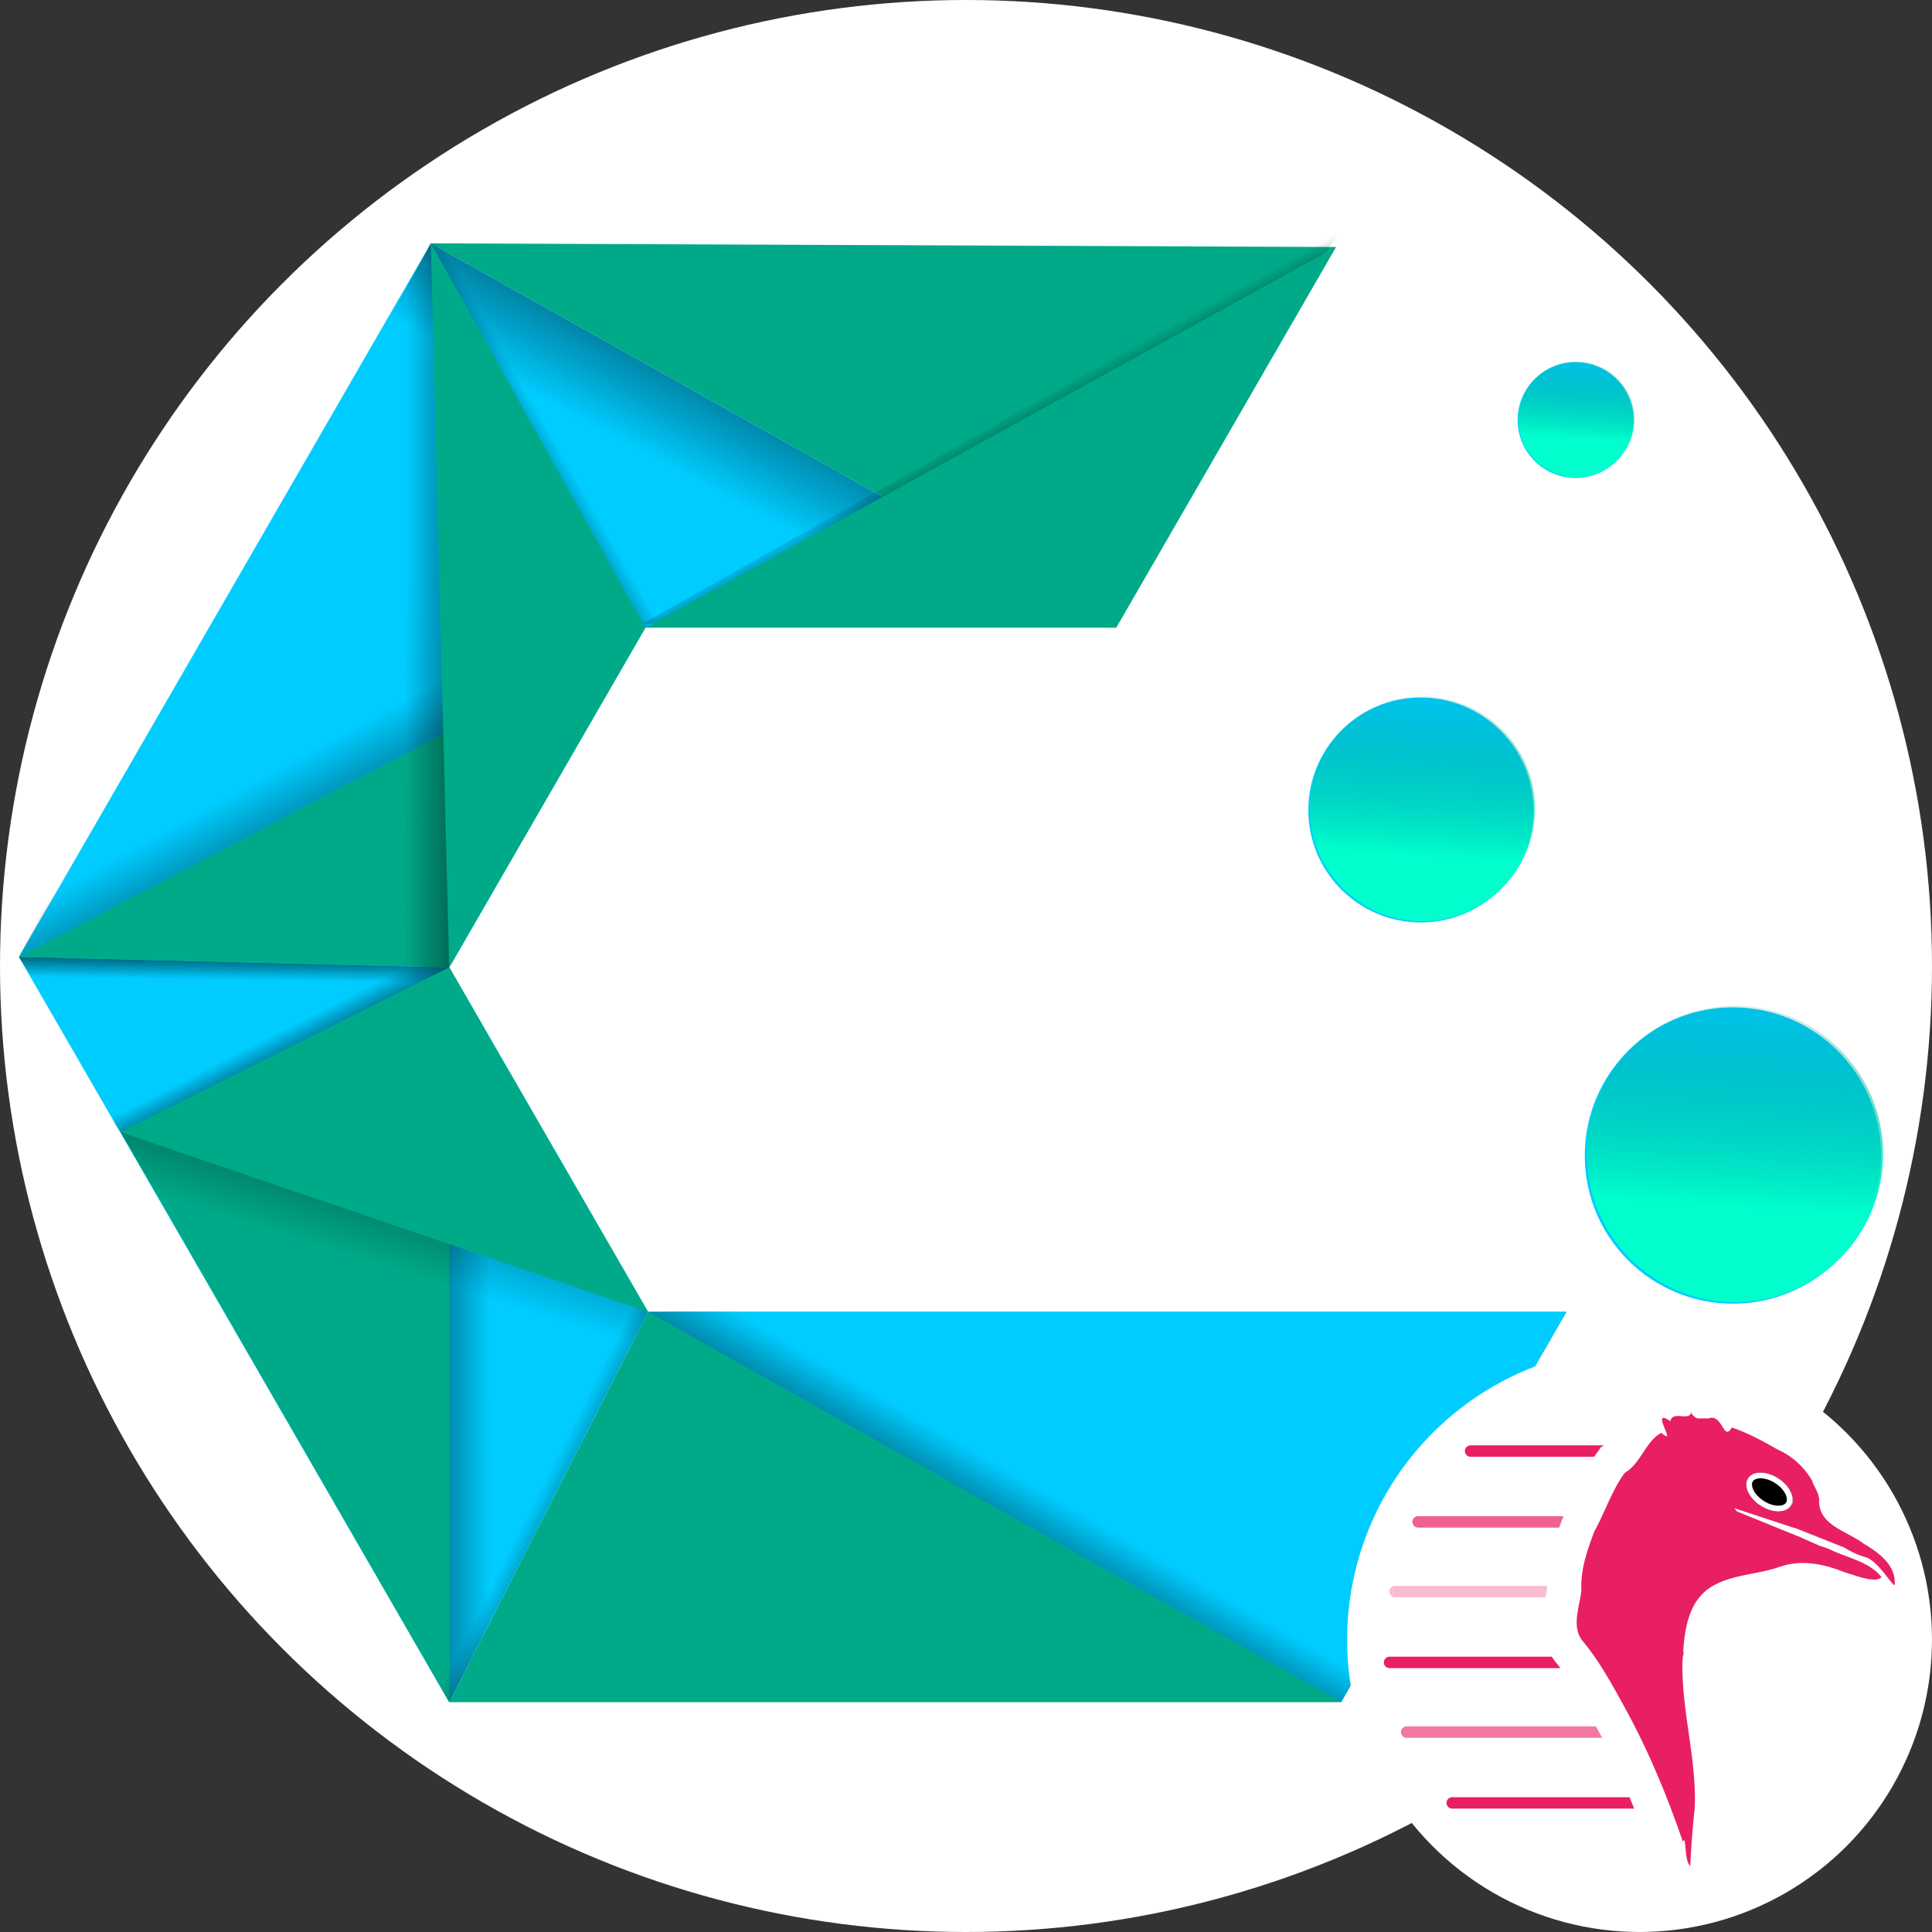 <svg xmlns="http://www.w3.org/2000/svg" xmlns:xlink="http://www.w3.org/1999/xlink" width="512" height="512"><rect width="100%" height="100%" fill="#333333" stroke="none"/><defs><linearGradient xlink:href="#a" id="d" x1="237.186" x2="237.072" y1="296.2" y2="304.08" gradientTransform="translate(-232.187 -115.547) scale(1.234)" gradientUnits="userSpaceOnUse"/><linearGradient id="a"><stop offset="0" style="stop-color:#001313;stop-opacity:1"/><stop offset="1" style="stop-color:#001313;stop-opacity:0"/></linearGradient><linearGradient xlink:href="#b" id="e" x1="994.809" x2="982.344" y1="1533.278" y2="1556.765" gradientTransform="translate(-2099.423 -3485.723) scale(2.319)" gradientUnits="userSpaceOnUse"/><linearGradient id="b"><stop offset="0" style="stop-color:#020202;stop-opacity:1"/><stop offset="1" style="stop-color:#020202;stop-opacity:0"/></linearGradient><linearGradient xlink:href="#b" id="f" x1="1022.515" x2="1018.597" y1="1582.428" y2="1575.638" gradientTransform="matrix(2.381 0 0 2.259 -2178.269 -3438.755)" gradientUnits="userSpaceOnUse"/><linearGradient xlink:href="#b" id="g" x1="940.433" x2="930.589" y1="1612.467" y2="1594.47" gradientTransform="translate(-2099.423 -3485.723) scale(2.319)" gradientUnits="userSpaceOnUse"/><linearGradient xlink:href="#b" id="h" x1="965.605" x2="951.661" y1="1571.427" y2="1571.345" gradientTransform="translate(-2099.423 -3485.723) scale(2.319)" gradientUnits="userSpaceOnUse"/><linearGradient xlink:href="#b" id="i" x1="946.234" x2="961.373" y1="1655.864" y2="1655.846" gradientTransform="translate(-2099.423 -3485.723) scale(2.319)" gradientUnits="userSpaceOnUse"/><linearGradient xlink:href="#a" id="j" x1="366.154" x2="350.922" y1="427.324" y2="419.642" gradientTransform="translate(-296.382 -110.159) scale(1.234)" gradientUnits="userSpaceOnUse"/><linearGradient xlink:href="#b" id="k" x1="936.335" x2="933.378" y1="1628.774" y2="1622.977" gradientTransform="translate(-2099.423 -3485.723) scale(2.319)" gradientUnits="userSpaceOnUse"/><linearGradient xlink:href="#b" id="l" x1="950.33" x2="941.971" y1="1618.617" y2="1645.767" gradientTransform="translate(-2099.423 -3485.723) scale(2.319)" gradientUnits="userSpaceOnUse"/><linearGradient xlink:href="#b" id="m" x1="1008.201" x2="1015.731" y1="1681.329" y2="1668.374" gradientTransform="translate(-2099.423 -3485.723) scale(2.319)" gradientUnits="userSpaceOnUse"/><linearGradient xlink:href="#c" id="n" x1="1148.342" x2="1145.437" y1="1585.508" y2="1629.975" gradientTransform="translate(-282.868 -491.668) scale(.35)" gradientUnits="userSpaceOnUse"/><linearGradient id="c"><stop offset="0" style="stop-color:#008066;stop-opacity:0"/><stop offset="1" style="stop-color:#0fc;stop-opacity:1"/></linearGradient><linearGradient xlink:href="#c" id="o" x1="1148.342" x2="1145.437" y1="1585.508" y2="1629.975" gradientTransform="translate(-211.152 -375.487) scale(.266)" gradientUnits="userSpaceOnUse"/><linearGradient xlink:href="#c" id="p" x1="1148.342" x2="1145.437" y1="1585.508" y2="1629.975" gradientTransform="translate(-217.309 -786.915) scale(.554)" gradientUnits="userSpaceOnUse"/><linearGradient xlink:href="#a" id="q" x1="348.048" x2="361.21" y1="194.78" y2="187.235" gradientTransform="translate(-296.382 -110.159) scale(1.234)" gradientUnits="userSpaceOnUse"/></defs><circle cx="256" cy="256" r="256" style="fill:#fff;stroke-width:117.924;stroke-dasharray:117.924,117.924;stop-color:#000"/><path d="M123.982 65.458h230.052l-58.24 100.864h-124.76l-51.983 90.04 52.7 91.298h243.367l-59.723 103.436H119.04L5.004 253.576l109.173-189.09Z" style="fill:#fff;fill-opacity:1;stroke:none;stroke-width:.614px;stroke-linecap:butt;stroke-linejoin:miter;stroke-opacity:1"/><path d="m114.177 64.486 181.618 101.84 58.24-100.868zm57.579 283.174-52.713 103.436h236.36l59.719-103.436Z" style="fill:#0a8;stroke:none;stroke-width:.614px;stroke-linecap:butt;stroke-linejoin:miter;stroke-opacity:1"/><path d="m114.177 64.486 181.618 101.84h-124.76l-51.984 90.04 52.7 91.294-52.712 103.436L5 253.576l109.177-189.09" style="fill:#0cf;stroke:none;stroke-width:.614px;stroke-linecap:butt;stroke-linejoin:miter;stroke-opacity:1"/><path d="m5.004 253.58 114.043 2.787 3.19 5.461-113.651-2.289z" style="fill:url(#d);fill-opacity:1;stroke:none;stroke-width:1.234px;stroke-linecap:butt;stroke-linejoin:miter;stroke-opacity:1"/><path d="M295.795 166.326 114.177 64.486l-13.812 24.91 137.677 76.35z" style="fill:url(#e);fill-opacity:1;stroke:none;stroke-width:.614px;stroke-linecap:butt;stroke-linejoin:miter;stroke-opacity:1"/><path d="M170.131 165.374 355.124 60.9l-59.787 98.254Z" style="fill:url(#f);fill-opacity:1;stroke:none;stroke-width:.614px;stroke-linecap:butt;stroke-linejoin:miter;stroke-opacity:1"/><path d="m171.035 166.326 183-100.868-58.24 100.868z" style="fill:#0a8;fill-opacity:1;stroke:none;stroke-width:.614px;stroke-linecap:butt;stroke-linejoin:miter;stroke-opacity:1"/><path d="m5.004 253.58 166.03-87.254-51.983 90.04z" style="fill:#0a8;stroke:none;stroke-width:.614px;stroke-linecap:butt;stroke-linejoin:miter;stroke-opacity:1"/><path d="m5.004 253.58 166.03-87.254-11.218-17.544L16.734 231.72Z" style="fill:url(#g);fill-opacity:1;stroke:none;stroke-width:.614px;stroke-linecap:butt;stroke-linejoin:miter;stroke-opacity:1"/><path d="m171.035 166.326-56.858-101.84 4.87 191.88z" style="fill:#0a8;fill-opacity:1;stroke:none;stroke-width:.614px;stroke-linecap:butt;stroke-linejoin:miter;stroke-opacity:1"/><path d="m171.756 347.66 183.648 103.436 59.718-103.436Z" style="fill:#0cf;fill-opacity:1;stroke:none;stroke-width:.614px;stroke-linecap:butt;stroke-linejoin:miter;stroke-opacity:1"/><path d="m114.177 64.486-13.812 24.91 1.325 166.152 17.357.819z" style="fill:url(#h);fill-opacity:1;stroke:none;stroke-width:.614px;stroke-linecap:butt;stroke-linejoin:miter;stroke-opacity:1"/><path d="m119.047 256.367-87.067 43.66L119.04 451.1Z" style="fill:#0a8;fill-opacity:1;stroke:none;stroke-width:.614px;stroke-linecap:butt;stroke-linejoin:miter;stroke-opacity:1"/><path d="M119.047 256.367v194.725l21.337-41.632 1.645-114.148z" style="fill:url(#i);fill-opacity:1;stroke:none;stroke-width:.614px;stroke-linecap:butt;stroke-linejoin:miter;stroke-opacity:1"/><path d="m119.04 451.096-8.214-14.79 52.9-102.159 8.026 13.513z" style="fill:url(#j);fill-opacity:1;stroke:none;stroke-width:1.234px;stroke-linecap:butt;stroke-linejoin:miter;stroke-opacity:1"/><path d="m31.98 300.028 87.071-43.661-17.361-.819-75.544 36.093z" style="fill:url(#k);fill-opacity:1;stroke:none;stroke-width:.614px;stroke-linecap:butt;stroke-linejoin:miter;stroke-opacity:1"/><path d="m31.98 300.028 139.776 47.632-52.709-91.293Z" style="fill:#0a8;fill-opacity:1;stroke:none;stroke-width:.614px;stroke-linecap:butt;stroke-linejoin:miter;stroke-opacity:1"/><path d="M171.756 347.66 31.98 300.028l15.178 26.206 114.87 41.725z" style="fill:url(#l);fill-opacity:1;stroke:none;stroke-width:.614px;stroke-linecap:butt;stroke-linejoin:miter;stroke-opacity:1"/><path d="m171.756 347.66 183.648 103.436 22.008-39.18L259.22 346.65Z" style="fill:url(#m);fill-opacity:1;stroke:none;stroke-width:.614px;stroke-linecap:butt;stroke-linejoin:miter;stroke-opacity:1"/><g transform="translate(-18.702 .542) scale(4.052)"><circle cx="117.952" cy="75.441" r="9.689" style="fill:#0cf;fill-opacity:1;stroke:none;stroke-width:.093;stroke-opacity:1"/><circle cx="118.085" cy="75.341" r="9.689" style="fill:url(#n);fill-opacity:1;stroke:none;stroke-width:.093;stroke-opacity:1"/></g><g transform="translate(-.867 -8.388) scale(4.052)"><circle cx="93.138" cy="55.045" r="7.356" style="fill:#0cf;fill-opacity:1;stroke:none;stroke-width:.07;stroke-opacity:1"/><circle cx="93.239" cy="54.969" r="7.356" style="fill:url(#o);fill-opacity:1;stroke:none;stroke-width:.07;stroke-opacity:1"/></g><circle cx="417.536" cy="111.312" r="15.348" style="fill:#0cf;fill-opacity:1;stroke:none;stroke-width:.147;stroke-opacity:1"/><circle cx="417.747" cy="111.154" r="15.348" style="fill:url(#p);fill-opacity:1;stroke:none;stroke-width:.147;stroke-opacity:1"/><path d="m171.035 166.326-56.858-101.84 14.485-.207 53.442 95.175z" style="fill:url(#q);fill-opacity:1;stroke:none;stroke-width:1.234px;stroke-linecap:butt;stroke-linejoin:miter;stroke-opacity:1"/><circle cx="434.5" cy="434.5" r="77.5" fill="#fff" style="stroke-width:.303"/><path fill="#e91f63" d="M425.077 383.035h-35.382a1.514 1.514 0 0 0 0 3.027h32.77c.235-.346.477-.693.727-1.038l1.108-1.53z" style="stroke-width:.303"/><path fill="#e91f63" fill-opacity=".7" d="M414.02 402.627a209.462 209.462 0 0 0-.82 2.205h-37.43a1.514 1.514 0 0 1 0-3.027h38.595l-.109.196z" style="stroke-width:.303"/><path fill="#e91f63" fill-opacity=".3" d="M409.98 420.271h-40.265a1.514 1.514 0 0 0 0 3.028h39.85l.026-.131.01-.045c.187-.955.31-1.593.387-2.094a31.968 31.968 0 0 1-.007-.758z" style="stroke-width:.303"/><path fill="#e91f63" d="M411.238 439.041H368.2a1.514 1.514 0 0 0 0 3.027h45.341a47.373 47.373 0 0 0-.91-1.146 15.756 15.756 0 0 1-1.394-1.881z" style="stroke-width:.303"/><path fill="#e91f63" fill-opacity=".6" d="M422.95 457.508h-50.208a1.514 1.514 0 0 0 0 3.027h51.827a186.596 186.596 0 0 0-.904-1.726 1609.327 1609.327 0 0 1-.715-1.301z" style="stroke-width:.303"/><path fill="#e91f63" d="M431.847 476.277h-46.995a1.514 1.514 0 0 0 0 3.028h48.221a229.097 229.097 0 0 0-1.226-3.028zm16.36-102.063c-.593 2.65-4.773-.583-5.566 2.416-4.681-3.297-.287 3.569-.907 4.002l-.038-.008-.371-.112c-.231-.138-.56-.362-1.029-.795-4.15 2.15-5.404 8.068-9.75 10.635-3.452 4.765-5.167 10.326-8.025 15.473-1.903 5.057-3.702 10.135-3.432 15.62-.448 4.333-2.816 9.88.477 13.61 4.823 5.852 8.423 12.776 12.089 19.435 5.731 10.793 10.419 22.138 14.341 33.648.902-2.5.33 5.446 1.953 6.309.166-3.997.605-10.315 1.172-15.18.545-12.904-3.392-25.428-3.271-38.289.031-.537.053-1.091.085-1.638l.306-1.557-.19-.037c.447-6.279 1.482-12.972 6.867-16.838 5.451-3.688 12.452-3.51 18.54-5.62 1.357-.48 2.749-.81 4.132-.967.011-.002.027.009.037.007 4.025-.424 8.067.41 11.88 1.827.058.022.127.055.183.076.347.13.723.267 1.065.406 2.831.825 8.41 3.097 9.848 1.309-3.308-4.176-9.096-5.064-13.709-7.362-.74-.291-1.657-.63-2.588-.904l-4.546-2-1.118-.537-.008.038-16.373-6.66a8.317 8.317 0 0 0-.702-.85l16.134 5.314.014-.076c.559.245 1.117.465 1.692.649l-.008.037 11.272 4.47c1.87 1.151 3.912 2.134 5.904 2.666 3.237 1.141 6.5 6.952 7.535 7.408.496-5.346-4.27-8.723-8.309-11.11-4.584-3.468-12.18-4.863-11.687-11.853-.12-.517-.237-1.033-.405-1.545l-1.453-3.014.084-.023c-2.073-3.718-5.411-6.776-9.274-8.459-3.728-2.174-7.956-4.435-12.117-5.823-2.268 3.95-2.379-3.955-6.276-2.38-3.1-.238-2.843.643-4.715-1.719h.257zm19.325 16.692c1.102.187 2.313.634 3.491 1.319 3.128 1.821 4.834 4.704 3.823 6.438-1.01 1.733-4.38 1.65-7.506-.178-3.127-1.828-4.844-4.655-3.83-6.4.632-1.088 2.188-1.49 4.022-1.18z" style="stroke-width:.303"/><path d="M466.591 399.038c3.134 2.005 6.717 2.001 8.003-.009 1.287-2.01-.211-5.265-3.346-7.27-3.134-2.005-6.717-2-8.003.01-1.286 2.01.212 5.264 3.346 7.27z" style="stroke-width:.303"/><path fill="#fff" fill-rule="evenodd" d="M471.284 399.026c1.137-.001 1.765-.39 2.036-.812.27-.423.36-1.156-.116-2.189-.467-1.015-1.411-2.12-2.772-2.99-1.36-.871-2.76-1.265-3.877-1.264-1.137.001-1.765.39-2.035.813-.27.422-.36 1.155.115 2.188.468 1.015 1.412 2.121 2.772 2.991 1.36.87 2.76 1.264 3.877 1.263zm3.31.003c-1.286 2.01-4.869 2.014-8.003.009-3.134-2.005-4.632-5.26-3.346-7.27 1.286-2.01 4.87-2.015 8.003-.01 3.135 2.005 4.633 5.26 3.346 7.27z" clip-rule="evenodd" style="stroke-width:.303"/></svg>